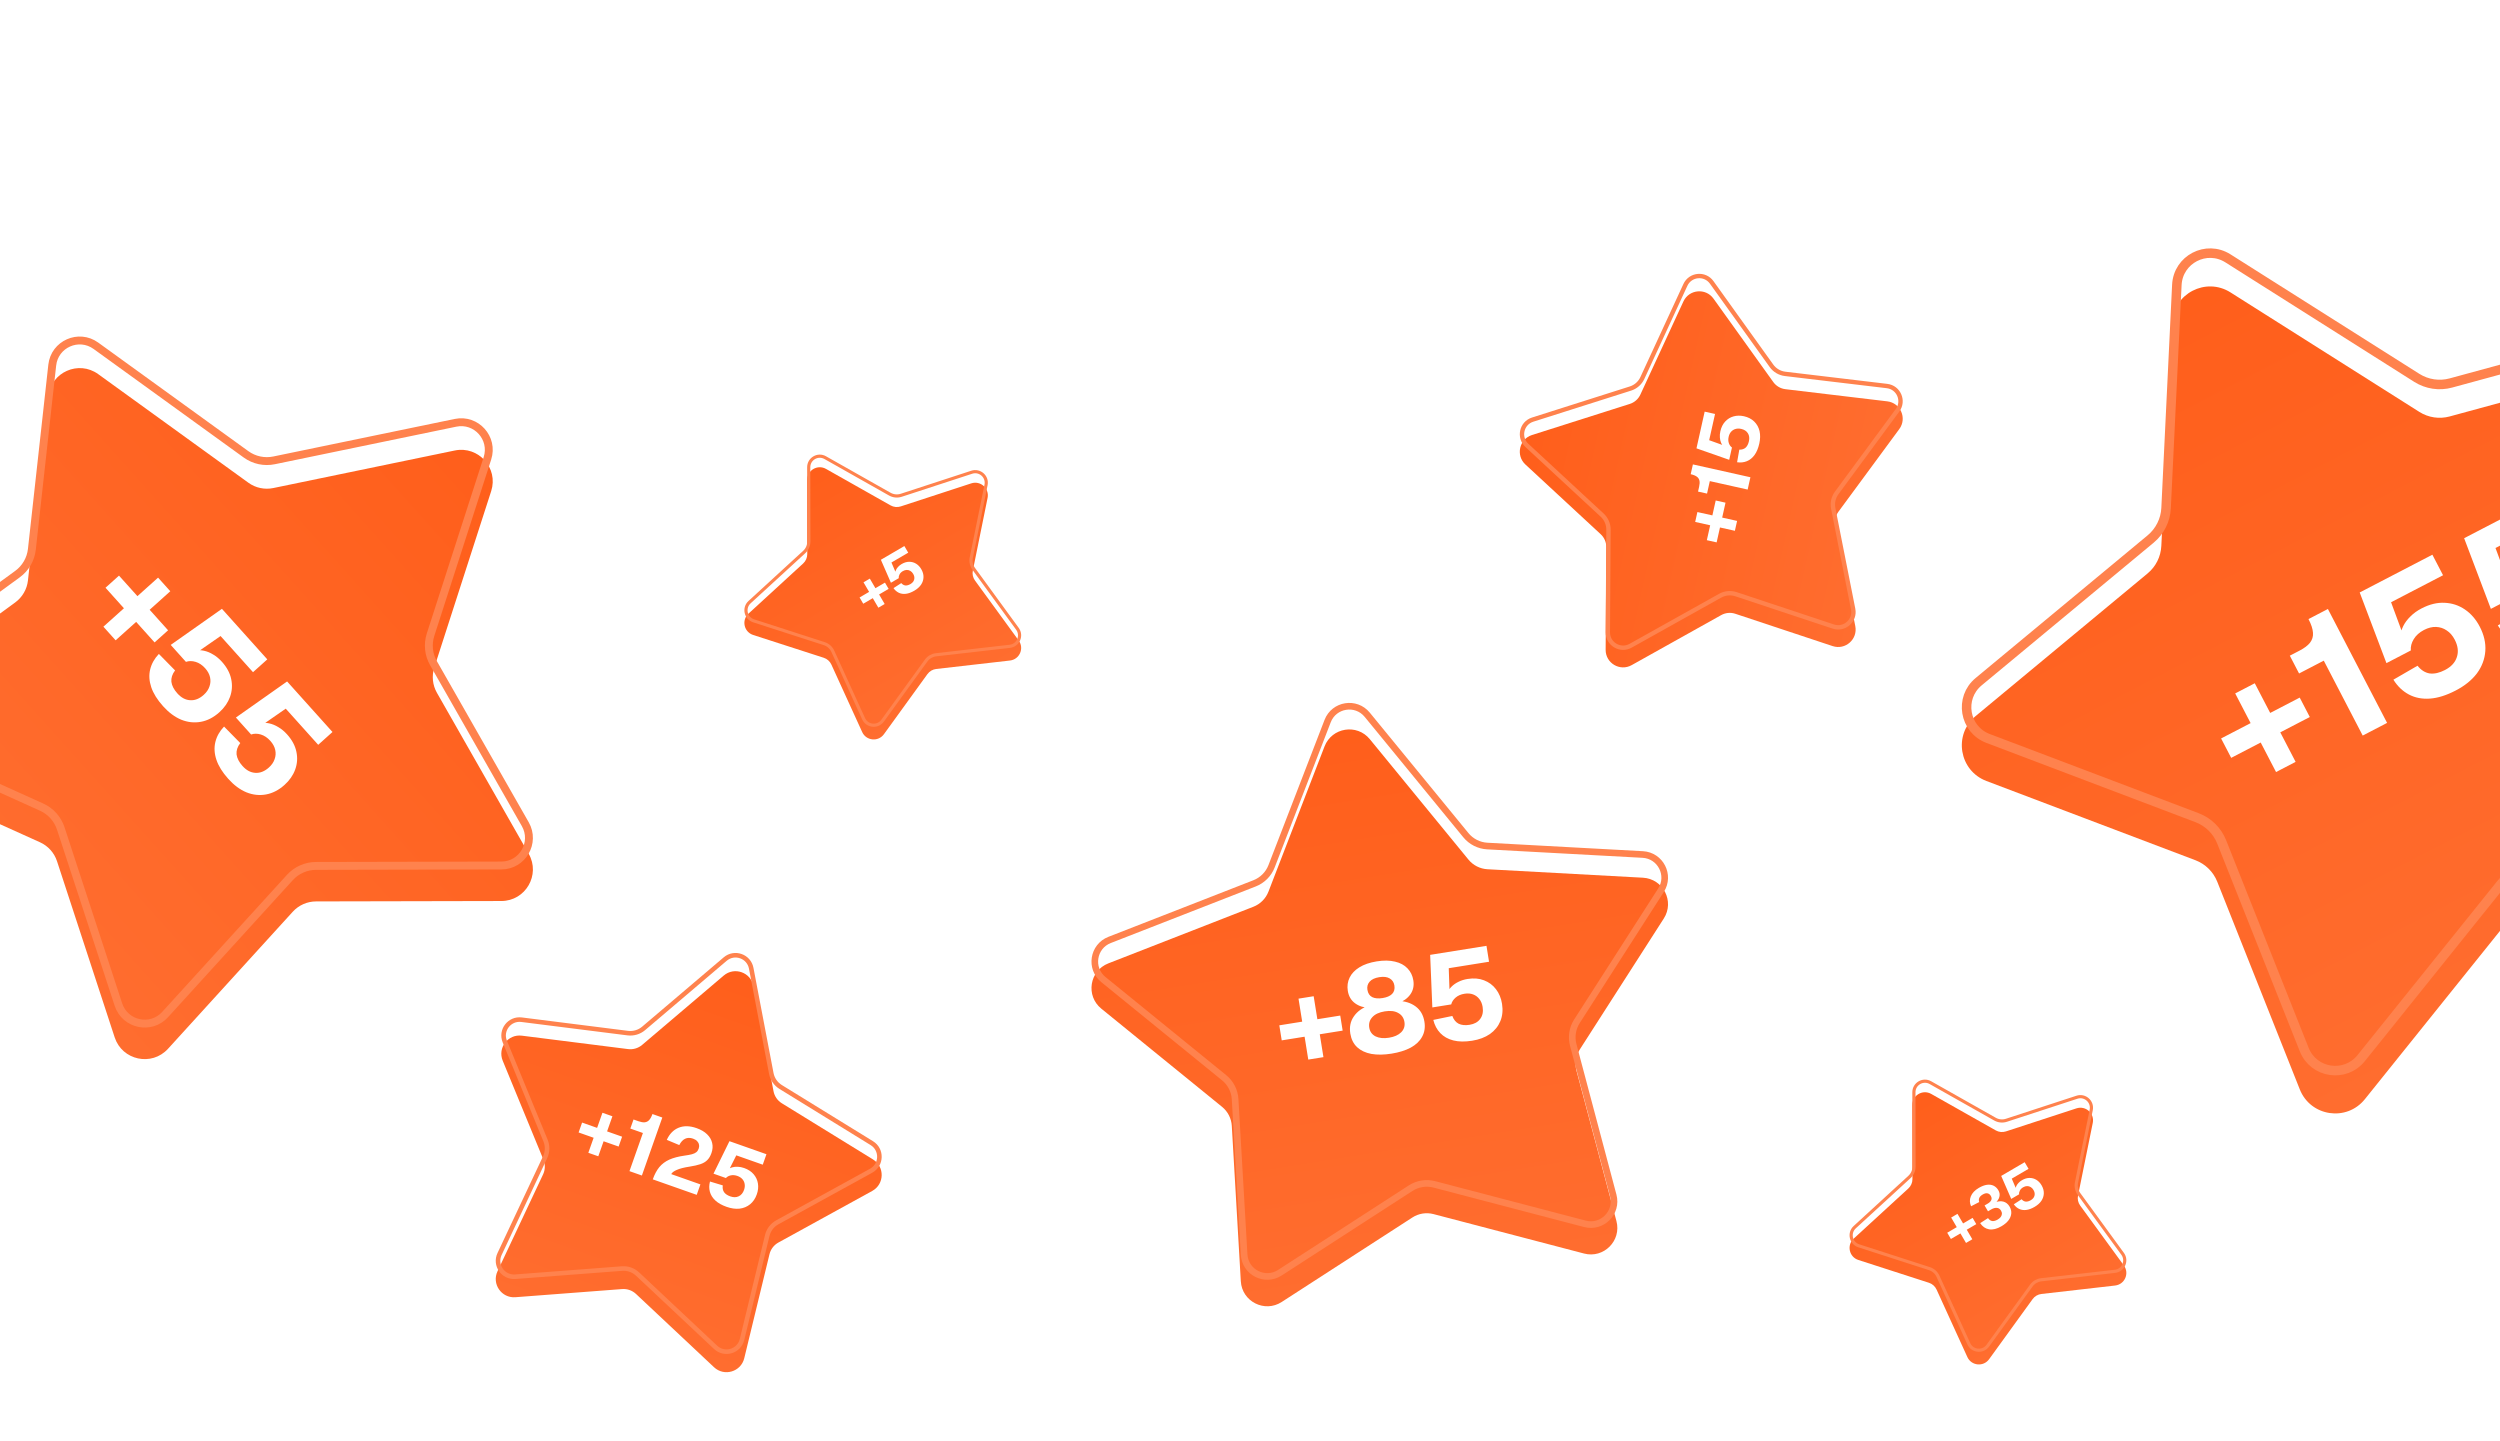 <svg width="328" height="189" viewBox="0 0 328 189" fill="none" xmlns="http://www.w3.org/2000/svg">
<g clip-path="url(#clip0_842_25125)">
<g filter="url(#filter0_i_842_25125)">
<path d="M173.78 94.45C174.741 91.963 178.027 91.437 179.716 93.499L192.658 109.298C193.276 110.054 194.184 110.514 195.159 110.567L215.552 111.677C218.214 111.822 219.73 114.785 218.291 117.028L207.264 134.219C206.737 135.041 206.58 136.047 206.83 136.99L212.077 156.728C212.761 159.305 210.412 161.662 207.834 160.987L188.077 155.812C187.132 155.564 186.127 155.725 185.307 156.255L168.156 167.344C165.918 168.792 162.95 167.286 162.795 164.625L161.612 144.236C161.555 143.261 161.091 142.355 160.334 141.739L144.488 128.854C142.42 127.172 142.934 123.884 145.418 122.915L164.443 115.489C165.353 115.134 166.071 114.413 166.423 113.502L173.78 94.45Z" fill="url(#paint0_linear_842_25125)"/>
</g>
<path d="M174.186 94.607C175.026 92.431 177.902 91.97 179.38 93.774L192.321 109.574C193.017 110.424 194.039 110.942 195.136 111.001L215.529 112.111C217.858 112.238 219.185 114.83 217.925 116.794L206.898 133.984C206.305 134.909 206.128 136.04 206.41 137.102L211.656 156.84C212.256 159.094 210.2 161.157 207.944 160.566L188.187 155.391C187.124 155.113 185.993 155.294 185.071 155.89L167.92 166.979C165.961 168.245 163.364 166.928 163.229 164.599L162.046 144.211C161.982 143.114 161.461 142.094 160.608 141.401L144.762 128.517C142.952 127.045 143.403 124.168 145.576 123.32L164.601 115.894C165.624 115.495 166.433 114.683 166.829 113.658L174.186 94.607Z" stroke="#FF824D" stroke-width="0.87"/>
<path d="M171.645 139.017L170.364 131.023L172.354 130.705L173.635 138.698L171.645 139.017ZM168.162 136.497L167.846 134.523L175.84 133.242L176.156 135.216L168.162 136.497ZM182.569 138.238C181.579 138.396 180.7 138.409 179.931 138.275C179.161 138.131 178.533 137.836 178.049 137.389C177.576 136.94 177.28 136.346 177.161 135.607C177.022 134.737 177.179 133.981 177.634 133.339C178.088 132.686 178.753 132.212 179.632 131.915L179.716 132.236C178.943 132.215 178.297 132.011 177.778 131.626C177.259 131.241 176.944 130.7 176.832 130.004C176.731 129.373 176.811 128.791 177.071 128.259C177.332 127.726 177.757 127.279 178.346 126.917C178.944 126.542 179.705 126.281 180.629 126.132C181.543 125.986 182.342 125.997 183.028 126.167C183.711 126.325 184.254 126.617 184.657 127.043C185.071 127.468 185.329 127.995 185.43 128.626C185.541 129.322 185.411 129.934 185.038 130.463C184.674 130.978 184.124 131.373 183.387 131.648L183.367 131.316C184.307 131.333 185.093 131.575 185.726 132.042C186.359 132.51 186.745 133.179 186.884 134.049C187.003 134.788 186.902 135.446 186.581 136.022C186.272 136.596 185.773 137.071 185.086 137.449C184.398 137.816 183.559 138.079 182.569 138.238ZM182.234 136.149C182.93 136.038 183.462 135.802 183.828 135.442C184.203 135.07 184.348 134.617 184.263 134.084C184.177 133.551 183.908 133.159 183.455 132.908C183.011 132.645 182.42 132.572 181.68 132.691C180.941 132.809 180.396 133.064 180.046 133.455C179.694 133.835 179.561 134.291 179.646 134.824C179.731 135.357 180.01 135.742 180.483 135.978C180.955 136.204 181.538 136.261 182.234 136.149ZM181.401 130.945C181.955 130.856 182.367 130.679 182.637 130.412C182.916 130.133 183.018 129.76 182.943 129.292C182.877 128.879 182.671 128.572 182.327 128.37C181.993 128.167 181.538 128.112 180.961 128.204C180.385 128.297 179.964 128.492 179.7 128.791C179.436 129.09 179.336 129.446 179.403 129.86C179.478 130.327 179.691 130.65 180.043 130.828C180.393 130.995 180.846 131.034 181.401 130.945ZM193.14 136.544C192.194 136.695 191.372 136.682 190.674 136.504C189.976 136.326 189.406 136.004 188.963 135.54C188.521 135.075 188.216 134.499 188.05 133.812L190.545 133.295C190.723 133.78 191 134.12 191.377 134.316C191.764 134.5 192.24 134.546 192.805 134.456C193.436 134.354 193.902 134.096 194.204 133.679C194.516 133.261 194.622 132.737 194.521 132.106C194.454 131.693 194.31 131.348 194.087 131.071C193.875 130.793 193.603 130.591 193.27 130.466C192.938 130.34 192.56 130.312 192.136 130.38C191.668 130.455 191.282 130.622 190.978 130.883C190.674 131.144 190.482 131.442 190.402 131.778L187.922 132.176L187.637 125.277L195.027 124.093L195.362 126.181L190.076 127.028L190.193 130.473L189.876 130.273C190.016 129.961 190.206 129.685 190.446 129.445C190.696 129.194 190.997 128.984 191.35 128.816C191.7 128.637 192.098 128.511 192.544 128.44C193.349 128.311 194.067 128.369 194.697 128.614C195.339 128.857 195.864 129.247 196.273 129.784C196.683 130.32 196.947 130.958 197.066 131.698C197.2 132.535 197.126 133.295 196.845 133.976C196.563 134.657 196.107 135.22 195.476 135.667C194.843 136.103 194.064 136.396 193.14 136.544Z" fill="white"/>
</g>
<g clip-path="url(#clip1_842_25125)">
<g filter="url(#filter1_i_842_25125)">
<path d="M200.134 58.649C198.845 57.455 199.323 55.314 200.998 54.781L213.829 50.703C214.442 50.508 214.945 50.064 215.215 49.48L220.864 37.258C221.601 35.663 223.785 35.456 224.809 36.885L232.652 47.827C233.027 48.35 233.605 48.692 234.244 48.768L247.613 50.364C249.358 50.572 250.23 52.585 249.188 54L241.204 64.841C240.823 65.359 240.676 66.014 240.801 66.646L243.415 79.853C243.757 81.577 242.111 83.028 240.443 82.475L227.666 78.232C227.055 78.029 226.387 78.093 225.825 78.407L214.072 84.974C212.538 85.831 210.649 84.715 210.66 82.957L210.747 69.494C210.751 68.851 210.484 68.235 210.012 67.797L200.134 58.649Z" fill="url(#paint1_linear_842_25125)"/>
</g>
<path d="M200.329 58.439C199.201 57.394 199.619 55.52 201.084 55.054L213.915 50.976C214.606 50.757 215.172 50.258 215.476 49.6L221.124 37.379C221.769 35.983 223.68 35.802 224.576 37.052L232.419 47.994C232.841 48.583 233.491 48.967 234.21 49.053L247.579 50.648C249.106 50.83 249.869 52.592 248.957 53.83L240.974 64.671C240.544 65.254 240.38 65.991 240.52 66.702L243.134 79.909C243.433 81.417 241.993 82.687 240.534 82.203L227.756 77.96C227.069 77.732 226.317 77.803 225.685 78.156L213.932 84.724C212.59 85.474 210.937 84.497 210.947 82.959L211.033 69.496C211.038 68.772 210.738 68.079 210.207 67.587L200.329 58.439Z" stroke="#FF824D" stroke-width="0.573"/>
<path d="M227.617 69.641L222.408 68.478L222.697 67.181L227.906 68.344L227.617 69.641ZM225.224 71.16L223.938 70.873L225.101 65.664L226.387 65.951L225.224 71.16ZM229.293 64.231L224.329 63.122L223.964 64.759L222.784 64.496L222.928 63.847C222.998 63.536 223.012 63.275 222.969 63.064C222.921 62.845 222.808 62.671 222.628 62.542C222.443 62.404 222.174 62.295 221.819 62.216L222.107 60.93L229.654 62.615L229.293 64.231ZM230.819 58.197C230.681 58.813 230.473 59.313 230.194 59.697C229.915 60.081 229.579 60.352 229.186 60.51C228.794 60.668 228.367 60.714 227.906 60.648L228.197 58.995C228.537 59.004 228.813 58.917 229.025 58.733C229.232 58.541 229.376 58.261 229.458 57.893C229.55 57.482 229.505 57.133 229.324 56.847C229.144 56.554 228.848 56.361 228.437 56.27C228.168 56.209 227.921 56.214 227.697 56.283C227.475 56.345 227.285 56.463 227.128 56.636C226.97 56.809 226.86 57.034 226.799 57.31C226.73 57.615 226.739 57.892 226.825 58.142C226.91 58.391 227.047 58.582 227.233 58.713L226.872 60.328L222.577 58.823L223.652 54.007L225.013 54.311L224.244 57.755L226.383 58.523L226.183 58.668C226.025 58.506 225.903 58.323 225.815 58.117C225.721 57.903 225.666 57.667 225.649 57.41C225.625 57.152 225.645 56.878 225.71 56.587C225.827 56.063 226.037 55.637 226.341 55.311C226.646 54.977 227.013 54.75 227.442 54.63C227.87 54.51 228.325 54.504 228.807 54.611C229.353 54.733 229.8 54.963 230.149 55.301C230.497 55.64 230.731 56.056 230.851 56.552C230.964 57.046 230.954 57.594 230.819 58.197Z" fill="white"/>
</g>
<g clip-path="url(#clip2_842_25125)">
<g filter="url(#filter2_i_842_25125)">
<path d="M59.663 54.965C62.772 54.322 65.418 57.271 64.444 60.292L56.981 83.434C56.624 84.54 56.749 85.746 57.325 86.756L69.368 107.879C70.94 110.637 68.954 114.065 65.78 114.072L41.465 114.125C40.302 114.128 39.194 114.619 38.411 115.479L22.043 133.46C19.907 135.808 16.032 134.978 15.045 131.961L7.48 108.852C7.118 107.748 6.309 106.845 5.249 106.367L-16.91 96.357C-19.802 95.05 -20.21 91.109 -17.647 89.238L1.993 74.902C2.932 74.216 3.54 73.168 3.668 72.012L6.34 47.844C6.689 44.69 10.312 43.084 12.883 44.944L32.587 59.192C33.529 59.874 34.714 60.128 35.852 59.892L59.663 54.965Z" fill="url(#paint2_linear_842_25125)"/>
</g>
<path d="M59.768 55.472C62.488 54.91 64.803 57.49 63.951 60.133L56.488 83.275C56.087 84.52 56.227 85.876 56.875 87.012L68.919 108.136C70.294 110.548 68.556 113.548 65.779 113.554L41.463 113.608C40.155 113.611 38.909 114.163 38.028 115.131L21.66 133.112C19.791 135.166 16.401 134.439 15.537 131.8L7.972 108.691C7.565 107.448 6.654 106.434 5.462 105.895L-16.697 95.885C-19.228 94.742 -19.585 91.293 -17.341 89.656L2.298 75.32C3.355 74.549 4.039 73.369 4.182 72.069L6.855 47.901C7.16 45.141 10.33 43.736 12.58 45.363L32.283 59.612C33.343 60.378 34.676 60.664 35.957 60.399L59.768 55.472Z" stroke="#FF824D" stroke-width="1.035"/>
<path d="M13.566 82.223L20.739 75.785L22.342 77.571L15.169 84.009L13.566 82.223ZM13.842 77.112L15.613 75.522L22.052 82.695L20.28 84.285L13.842 77.112ZM21.393 92.651C20.631 91.802 20.114 90.971 19.842 90.158C19.57 89.344 19.524 88.567 19.703 87.824C19.883 87.082 20.263 86.406 20.844 85.796L22.97 87.959C22.599 88.45 22.438 88.947 22.485 89.451C22.55 89.956 22.811 90.462 23.267 90.97C23.775 91.536 24.334 91.835 24.945 91.868C25.565 91.911 26.158 91.678 26.724 91.17C27.095 90.838 27.347 90.47 27.48 90.069C27.622 89.677 27.648 89.275 27.559 88.861C27.47 88.448 27.255 88.051 26.913 87.67C26.537 87.251 26.12 86.973 25.663 86.837C25.206 86.701 24.783 86.701 24.395 86.838L22.398 84.613L29.117 79.877L35.069 86.509L33.195 88.191L28.938 83.448L25.566 85.787L25.563 85.341C25.965 85.279 26.364 85.291 26.759 85.377C27.172 85.465 27.576 85.631 27.971 85.875C28.377 86.11 28.759 86.428 29.118 86.828C29.766 87.55 30.171 88.306 30.333 89.095C30.503 89.893 30.452 90.671 30.179 91.427C29.906 92.183 29.438 92.859 28.774 93.454C28.022 94.129 27.215 94.545 26.352 94.702C25.489 94.86 24.631 94.767 23.776 94.424C22.932 94.072 22.137 93.481 21.393 92.651ZM29.945 102.18C29.183 101.331 28.666 100.5 28.394 99.687C28.122 98.873 28.076 98.095 28.255 97.353C28.435 96.61 28.815 95.934 29.396 95.325L31.522 97.488C31.151 97.978 30.99 98.476 31.037 98.98C31.103 99.485 31.363 99.991 31.819 100.499C32.327 101.065 32.886 101.364 33.497 101.397C34.117 101.44 34.71 101.207 35.276 100.699C35.647 100.366 35.899 99.999 36.032 99.598C36.174 99.206 36.201 98.804 36.111 98.39C36.022 97.977 35.807 97.58 35.465 97.199C35.089 96.779 34.672 96.502 34.215 96.365C33.758 96.229 33.336 96.23 32.947 96.367L30.95 94.141L37.669 89.406L43.621 96.038L41.748 97.72L37.49 92.976L34.118 95.316L34.115 94.87C34.517 94.808 34.916 94.82 35.311 94.906C35.724 94.994 36.128 95.159 36.524 95.404C36.929 95.639 37.311 95.957 37.67 96.357C38.318 97.079 38.723 97.835 38.885 98.624C39.055 99.422 39.004 100.199 38.731 100.955C38.458 101.712 37.99 102.387 37.326 102.983C36.575 103.657 35.767 104.074 34.904 104.231C34.042 104.389 33.183 104.296 32.329 103.953C31.484 103.601 30.689 103.01 29.945 102.18Z" fill="white"/>
</g>
<g clip-path="url(#clip3_842_25125)">
<g filter="url(#filter3_i_842_25125)">
<path d="M284.979 37.346C285.164 33.523 289.403 31.32 292.638 33.367L317.416 49.046C318.6 49.796 320.046 50.013 321.398 49.644L349.689 41.938C353.382 40.931 356.788 44.283 355.841 47.991L348.586 76.402C348.239 77.76 348.479 79.202 349.248 80.374L365.32 104.899C367.417 108.1 365.282 112.375 361.463 112.62L332.201 114.5C330.802 114.589 329.505 115.263 328.627 116.357L310.269 139.22C307.873 142.205 303.148 141.495 301.735 137.938L290.905 110.69C290.387 109.387 289.345 108.362 288.034 107.865L260.616 97.471C257.038 96.114 256.253 91.401 259.198 88.957L281.767 70.237C282.846 69.342 283.499 68.035 283.566 66.634L284.979 37.346Z" fill="url(#paint3_linear_842_25125)"/>
</g>
<path d="M285.603 37.377C285.764 34.031 289.474 32.104 292.304 33.895L317.082 49.573C318.415 50.417 320.041 50.661 321.563 50.246L349.853 42.54C353.085 41.66 356.064 44.592 355.236 47.837L347.981 76.247C347.591 77.775 347.861 79.397 348.726 80.717L364.797 105.241C366.633 108.042 364.765 111.782 361.423 111.997L332.161 113.877C330.587 113.978 329.128 114.736 328.141 115.966L309.783 138.83C307.686 141.441 303.552 140.82 302.315 137.708L291.485 110.459C290.902 108.994 289.73 107.84 288.255 107.281L260.838 96.887C257.706 95.7 257.019 91.576 259.597 89.438L282.165 70.718C283.379 69.711 284.114 68.24 284.19 66.664L285.603 37.377Z" stroke="#FF824D" stroke-width="1.248"/>
<path d="M298.617 101.292L293.258 90.978L295.826 89.643L301.185 99.957L298.617 101.292ZM292.732 99.431L291.409 96.884L301.723 91.525L303.046 94.072L292.732 99.431ZM309.987 96.507L304.879 86.677L301.638 88.361L300.424 86.025L301.708 85.358C302.325 85.037 302.779 84.694 303.071 84.328C303.369 83.942 303.5 83.508 303.464 83.028C303.435 82.526 303.238 81.924 302.874 81.223L305.421 79.899L313.186 94.844L309.987 96.507ZM322.186 90.596C320.965 91.23 319.838 91.584 318.807 91.656C317.775 91.729 316.853 91.549 316.04 91.116C315.227 90.683 314.552 90.036 314.015 89.174L317.18 87.343C317.642 87.922 318.174 88.261 318.777 88.357C319.386 88.433 320.056 88.281 320.786 87.902C321.599 87.479 322.118 86.915 322.34 86.212C322.577 85.501 322.483 84.738 322.06 83.924C321.783 83.391 321.43 82.986 321.002 82.71C320.587 82.427 320.125 82.275 319.615 82.254C319.106 82.234 318.577 82.366 318.03 82.65C317.427 82.964 316.977 83.367 316.68 83.86C316.384 84.352 316.257 84.846 316.3 85.34L313.101 87.003L309.593 77.731L319.128 72.777L320.528 75.471L313.708 79.015L315.425 83.656L314.903 83.527C314.952 83.038 315.087 82.576 315.306 82.141C315.532 81.685 315.848 81.263 316.252 80.874C316.649 80.472 317.135 80.121 317.71 79.823C318.749 79.283 319.753 79.037 320.723 79.086C321.706 79.127 322.599 79.421 323.399 79.967C324.2 80.514 324.848 81.264 325.344 82.218C325.906 83.299 326.149 84.367 326.073 85.422C325.997 86.477 325.631 87.451 324.973 88.346C324.307 89.226 323.378 89.976 322.186 90.596ZM335.886 83.477C334.666 84.111 333.539 84.465 332.508 84.537C331.476 84.61 330.554 84.43 329.741 83.997C328.928 83.564 328.253 82.917 327.716 82.055L330.881 80.223C331.343 80.803 331.875 81.142 332.478 81.238C333.087 81.314 333.757 81.162 334.486 80.783C335.3 80.36 335.818 79.796 336.041 79.093C336.277 78.382 336.184 77.619 335.761 76.805C335.484 76.272 335.131 75.867 334.703 75.591C334.288 75.308 333.826 75.156 333.316 75.135C332.807 75.115 332.278 75.247 331.731 75.531C331.128 75.845 330.678 76.248 330.381 76.741C330.085 77.233 329.958 77.727 330.001 78.221L326.802 79.884L323.294 70.612L332.829 65.658L334.229 68.352L327.409 71.896L329.126 76.537L328.604 76.407C328.653 75.919 328.787 75.457 329.007 75.022C329.233 74.566 329.549 74.144 329.953 73.755C330.35 73.353 330.836 73.002 331.411 72.704C332.45 72.164 333.454 71.918 334.423 71.967C335.407 72.008 336.3 72.302 337.1 72.848C337.901 73.395 338.549 74.145 339.045 75.099C339.606 76.18 339.849 77.248 339.774 78.302C339.698 79.358 339.332 80.332 338.674 81.227C338.008 82.107 337.079 82.857 335.886 83.477Z" fill="white"/>
</g>
<g clip-path="url(#clip4_842_25125)">
<g filter="url(#filter4_i_842_25125)">
<path d="M94.954 125.6C96.351 124.413 98.509 125.174 98.853 126.975L101.485 140.772C101.611 141.431 102.009 142.008 102.581 142.36L114.539 149.727C116.1 150.689 116.044 152.977 114.437 153.86L102.129 160.627C101.54 160.951 101.115 161.507 100.957 162.16L97.646 175.81C97.214 177.592 95.02 178.245 93.683 176.99L83.444 167.375C82.954 166.916 82.294 166.683 81.624 166.734L67.619 167.803C65.791 167.943 64.492 166.058 65.273 164.399L71.252 151.69C71.538 151.082 71.556 150.382 71.3 149.761L65.955 136.772C65.258 135.076 66.648 133.259 68.467 133.488L82.403 135.248C83.069 135.332 83.74 135.132 84.252 134.697L94.954 125.6Z" fill="url(#paint4_linear_842_25125)"/>
</g>
<path d="M95.147 125.828C96.37 124.789 98.258 125.455 98.559 127.031L101.192 140.828C101.333 141.57 101.78 142.218 102.424 142.615L114.383 149.982C115.748 150.823 115.699 152.825 114.293 153.598L101.985 160.365C101.323 160.729 100.844 161.355 100.666 162.089L97.355 175.739C96.977 177.298 95.058 177.87 93.888 176.772L83.649 167.157C83.098 166.64 82.355 166.378 81.602 166.436L67.597 167.505C65.997 167.627 64.86 165.978 65.543 164.527L71.523 151.817C71.845 151.134 71.864 150.346 71.577 149.647L66.232 136.658C65.621 135.175 66.838 133.584 68.43 133.785L82.365 135.545C83.115 135.639 83.87 135.415 84.445 134.925L95.147 125.828Z" stroke="#FF824D" stroke-width="0.598"/>
<path d="M77.189 151.246L79.04 145.994L80.348 146.455L78.497 151.706L77.189 151.246ZM75.913 148.579L76.37 147.282L81.621 149.133L81.164 150.429L75.913 148.579ZM82.586 153.653L84.35 148.649L82.699 148.067L83.118 146.877L83.772 147.108C84.087 147.219 84.355 147.265 84.578 147.247C84.811 147.225 85.006 147.129 85.162 146.959C85.328 146.785 85.474 146.519 85.6 146.162L86.896 146.619L84.215 154.228L82.586 153.653ZM85.645 154.732C85.874 154.082 86.159 153.547 86.499 153.129C86.846 152.713 87.283 152.385 87.809 152.145C88.343 151.908 88.999 151.733 89.777 151.622C90.19 151.567 90.52 151.506 90.768 151.441C91.026 151.371 91.223 151.28 91.359 151.167C91.495 151.055 91.597 150.902 91.665 150.709C91.731 150.523 91.744 150.347 91.706 150.181C91.678 150.011 91.599 149.859 91.47 149.725C91.343 149.583 91.162 149.471 90.926 149.388C90.54 149.252 90.192 149.258 89.883 149.406C89.584 149.55 89.33 149.826 89.121 150.234L87.484 149.549C87.84 148.766 88.356 148.237 89.031 147.961C89.716 147.681 90.502 147.697 91.388 148.009C91.974 148.215 92.436 148.487 92.775 148.823C93.122 149.162 93.342 149.541 93.435 149.96C93.536 150.381 93.505 150.82 93.344 151.277C93.203 151.677 93.017 151.989 92.786 152.213C92.561 152.439 92.263 152.614 91.889 152.74C91.516 152.865 91.044 152.972 90.475 153.061C89.744 153.173 89.184 153.316 88.793 153.492C88.404 153.66 88.162 153.844 88.068 154.044L91.894 155.392L91.41 156.764L85.645 154.732ZM95.329 158.338C94.708 158.119 94.215 157.841 93.852 157.504C93.489 157.167 93.25 156.786 93.135 156.36C93.02 155.934 93.025 155.486 93.151 155.016L94.828 155.523C94.776 155.874 94.832 156.171 94.996 156.413C95.169 156.651 95.441 156.835 95.813 156.966C96.227 157.112 96.594 157.109 96.913 156.956C97.239 156.806 97.475 156.524 97.621 156.11C97.716 155.838 97.742 155.582 97.699 155.342C97.662 155.104 97.564 154.893 97.404 154.708C97.244 154.523 97.025 154.381 96.746 154.283C96.439 154.175 96.151 154.15 95.882 154.207C95.612 154.265 95.398 154.382 95.24 154.559L93.611 153.985L95.703 149.723L100.558 151.434L100.074 152.806L96.602 151.582L95.542 153.702L95.416 153.477C95.603 153.334 95.808 153.23 96.032 153.164C96.266 153.094 96.517 153.066 96.785 153.08C97.056 153.087 97.337 153.142 97.63 153.245C98.159 153.432 98.574 153.702 98.874 154.057C99.182 154.415 99.371 154.823 99.443 155.282C99.514 155.741 99.464 156.213 99.293 156.699C99.099 157.249 98.805 157.684 98.411 158.003C98.018 158.322 97.557 158.513 97.029 158.576C96.503 158.631 95.937 158.552 95.329 158.338Z" fill="white"/>
</g>
<g clip-path="url(#clip5_842_25125)">
<g filter="url(#filter5_i_842_25125)">
<path d="M250.897 143.308C250.895 142.037 252.264 141.237 253.37 141.862L261.846 146.651C262.252 146.88 262.735 146.928 263.177 146.783L272.431 143.759C273.639 143.365 274.823 144.419 274.571 145.665L272.636 155.206C272.543 155.662 272.646 156.136 272.921 156.512L278.656 164.379C279.405 165.406 278.768 166.858 277.505 167.003L267.833 168.111C267.371 168.164 266.952 168.409 266.679 168.786L260.97 176.671C260.224 177.701 258.646 177.544 258.118 176.388L254.076 167.531C253.883 167.108 253.52 166.785 253.077 166.642L243.813 163.649C242.604 163.258 242.266 161.709 243.202 160.849L250.376 154.268C250.719 153.953 250.914 153.509 250.913 153.044L250.897 143.308Z" fill="url(#paint5_linear_842_25125)"/>
</g>
<path d="M251.104 143.308C251.102 142.196 252.3 141.495 253.268 142.042L261.744 146.831C262.2 147.089 262.744 147.143 263.241 146.98L272.495 143.956C273.552 143.611 274.589 144.534 274.368 145.624L272.432 155.165C272.328 155.678 272.445 156.211 272.753 156.635L278.489 164.501C279.144 165.399 278.586 166.671 277.482 166.797L267.809 167.905C267.289 167.964 266.818 168.24 266.511 168.664L260.802 176.55C260.15 177.451 258.768 177.313 258.307 176.301L254.264 167.445C254.047 166.969 253.639 166.606 253.141 166.445L243.877 163.452C242.819 163.11 242.523 161.754 243.342 161.002L250.516 154.421C250.902 154.067 251.121 153.567 251.12 153.043L251.104 143.308Z" stroke="#FF824D" stroke-width="0.415"/>
<path d="M257.94 163.075L255.992 159.743L256.821 159.258L258.769 162.59L257.94 163.075ZM255.957 162.555L255.476 161.733L258.808 159.785L259.289 160.607L255.957 162.555ZM262.592 160.884C261.993 161.234 261.451 161.368 260.966 161.287C260.483 161.199 260.093 160.928 259.797 160.474L260.827 159.817C260.99 160.044 261.178 160.172 261.389 160.2C261.602 160.222 261.833 160.16 262.083 160.014C262.246 159.918 262.378 159.811 262.478 159.691C262.576 159.567 262.632 159.434 262.646 159.292C262.665 159.147 262.63 159 262.543 158.851C262.408 158.619 262.228 158.494 262.003 158.473C261.775 158.448 261.526 158.515 261.254 158.674L260.825 158.924L260.376 158.156L260.804 157.906C261.013 157.784 261.16 157.64 261.246 157.474C261.333 157.301 261.315 157.109 261.19 156.896C261.084 156.714 260.944 156.605 260.77 156.567C260.593 156.524 260.382 156.574 260.137 156.717C259.892 156.861 259.738 157.018 259.674 157.189C259.61 157.36 259.61 157.533 259.676 157.708L258.604 158.262C258.411 157.827 258.399 157.396 258.569 156.969C258.74 156.534 259.093 156.16 259.628 155.847C260.009 155.625 260.363 155.491 260.689 155.446C261.016 155.401 261.306 155.441 261.562 155.565C261.817 155.69 262.025 155.89 262.187 156.167C262.354 156.452 262.397 156.744 262.315 157.041C262.238 157.335 262.042 157.62 261.728 157.894L261.661 157.779C262.099 157.602 262.49 157.559 262.835 157.649C263.18 157.739 263.453 157.957 263.654 158.301C263.832 158.605 263.906 158.914 263.877 159.229C263.846 159.539 263.722 159.837 263.505 160.122C263.286 160.402 262.981 160.656 262.592 160.884ZM266.945 158.338C266.551 158.569 266.184 158.705 265.843 158.746C265.502 158.787 265.193 158.743 264.916 158.612C264.639 158.482 264.405 158.279 264.213 158.002L265.232 157.342C265.395 157.527 265.577 157.63 265.778 157.652C265.981 157.667 266.201 157.606 266.437 157.468C266.7 157.314 266.862 157.119 266.924 156.882C266.991 156.642 266.947 156.391 266.794 156.128C266.693 155.956 266.569 155.827 266.422 155.743C266.28 155.656 266.124 155.613 265.955 155.615C265.786 155.616 265.613 155.669 265.436 155.772C265.241 155.886 265.099 156.027 265.008 156.196C264.918 156.364 264.884 156.53 264.907 156.693L263.873 157.297L262.557 154.281L265.637 152.48L266.146 153.35L263.943 154.638L264.589 156.149L264.414 156.115C264.422 155.952 264.459 155.796 264.524 155.648C264.592 155.493 264.689 155.348 264.817 155.213C264.942 155.073 265.097 154.948 265.283 154.84C265.619 154.644 265.947 154.546 266.27 154.546C266.597 154.543 266.897 154.626 267.172 154.794C267.447 154.962 267.674 155.2 267.854 155.508C268.058 155.857 268.157 156.207 268.149 156.558C268.141 156.909 268.036 157.238 267.832 157.546C267.626 157.849 267.331 158.113 266.945 158.338Z" fill="white"/>
</g>
<g clip-path="url(#clip6_842_25125)">
<g filter="url(#filter6_i_842_25125)">
<path d="M105.897 61.308C105.895 60.037 107.264 59.237 108.37 59.862L116.846 64.651C117.252 64.88 117.735 64.928 118.177 64.783L127.431 61.759C128.639 61.364 129.823 62.419 129.571 63.665L127.636 73.206C127.543 73.662 127.646 74.136 127.921 74.512L133.656 82.379C134.405 83.406 133.768 84.858 132.505 85.003L122.833 86.111C122.371 86.164 121.952 86.409 121.679 86.786L115.97 94.671C115.224 95.701 113.646 95.544 113.118 94.388L109.076 85.531C108.883 85.108 108.52 84.785 108.077 84.642L98.813 81.649C97.604 81.258 97.266 79.709 98.202 78.849L105.376 72.268C105.719 71.953 105.914 71.509 105.913 71.043L105.897 61.308Z" fill="url(#paint6_linear_842_25125)"/>
</g>
<path d="M106.104 61.308C106.102 60.196 107.3 59.495 108.268 60.042L116.744 64.831C117.2 65.089 117.744 65.143 118.241 64.98L127.495 61.956C128.552 61.611 129.589 62.534 129.368 63.624L127.432 73.165C127.328 73.678 127.445 74.211 127.753 74.635L133.489 82.501C134.144 83.399 133.586 84.671 132.482 84.797L122.809 85.905C122.289 85.964 121.818 86.24 121.511 86.664L115.802 94.55C115.15 95.451 113.768 95.313 113.307 94.302L109.264 85.445C109.047 84.969 108.639 84.606 108.141 84.445L98.877 81.452C97.819 81.11 97.523 79.754 98.342 79.002L105.516 72.421C105.902 72.067 106.121 71.567 106.12 71.043L106.104 61.308Z" stroke="#FF824D" stroke-width="0.415"/>
<path d="M115.24 79.73L113.292 76.399L114.121 75.914L116.069 79.245L115.24 79.73ZM113.257 79.21L112.776 78.388L116.108 76.44L116.589 77.263L113.257 79.21ZM119.96 77.499C119.565 77.73 119.198 77.866 118.857 77.907C118.516 77.948 118.207 77.904 117.931 77.774C117.654 77.644 117.419 77.44 117.227 77.163L118.246 76.503C118.409 76.688 118.591 76.791 118.792 76.814C118.996 76.828 119.215 76.767 119.451 76.629C119.714 76.475 119.876 76.28 119.938 76.043C120.005 75.803 119.962 75.552 119.808 75.289C119.707 75.117 119.583 74.989 119.437 74.904C119.295 74.817 119.139 74.774 118.969 74.776C118.8 74.778 118.627 74.83 118.45 74.933C118.255 75.047 118.113 75.188 118.023 75.357C117.933 75.525 117.899 75.691 117.921 75.854L116.888 76.458L115.571 73.442L118.651 71.641L119.16 72.511L116.957 73.799L117.603 75.31L117.428 75.276C117.436 75.113 117.473 74.957 117.539 74.81C117.606 74.655 117.704 74.509 117.831 74.374C117.956 74.234 118.112 74.11 118.297 74.001C118.633 73.805 118.962 73.707 119.284 73.707C119.611 73.704 119.912 73.787 120.186 73.955C120.461 74.123 120.688 74.361 120.868 74.669C121.073 75.018 121.171 75.368 121.163 75.719C121.156 76.07 121.05 76.4 120.847 76.707C120.641 77.01 120.345 77.274 119.96 77.499Z" fill="white"/>
</g>
<defs>
<filter id="filter0_i_842_25125" x="143.203" y="92.224" width="75.644" height="79.161" filterUnits="userSpaceOnUse" color-interpolation-filters="sRGB">
<feFlood flood-opacity="0" result="BackgroundImageFix"/>
<feBlend mode="normal" in="SourceGraphic" in2="BackgroundImageFix" result="shape"/>
<feColorMatrix in="SourceAlpha" type="matrix" values="0 0 0 0 0 0 0 0 0 0 0 0 0 0 0 0 0 0 127 0" result="hardAlpha"/>
<feOffset dy="3.478"/>
<feGaussianBlur stdDeviation="1.739"/>
<feComposite in2="hardAlpha" operator="arithmetic" k2="-1" k3="1"/>
<feColorMatrix type="matrix" values="0 0 0 0 1 0 0 0 0 0.511 0 0 0 0 0.3 0 0 0 1 0"/>
<feBlend mode="normal" in2="shape" result="effect1_innerShadow_842_25125"/>
</filter>
<filter id="filter1_i_842_25125" x="199.398" y="35.927" width="50.239" height="51.634" filterUnits="userSpaceOnUse" color-interpolation-filters="sRGB">
<feFlood flood-opacity="0" result="BackgroundImageFix"/>
<feBlend mode="normal" in="SourceGraphic" in2="BackgroundImageFix" result="shape"/>
<feColorMatrix in="SourceAlpha" type="matrix" values="0 0 0 0 0 0 0 0 0 0 0 0 0 0 0 0 0 0 127 0" result="hardAlpha"/>
<feOffset dy="2.293"/>
<feGaussianBlur stdDeviation="1.147"/>
<feComposite in2="hardAlpha" operator="arithmetic" k2="-1" k3="1"/>
<feColorMatrix type="matrix" values="0 0 0 0 1 0 0 0 0 0.511 0 0 0 0 0.3 0 0 0 1 0"/>
<feBlend mode="normal" in2="shape" result="effect1_innerShadow_842_25125"/>
</filter>
<filter id="filter2_i_842_25125" x="-19.347" y="44.153" width="89.265" height="94.804" filterUnits="userSpaceOnUse" color-interpolation-filters="sRGB">
<feFlood flood-opacity="0" result="BackgroundImageFix"/>
<feBlend mode="normal" in="SourceGraphic" in2="BackgroundImageFix" result="shape"/>
<feColorMatrix in="SourceAlpha" type="matrix" values="0 0 0 0 0 0 0 0 0 0 0 0 0 0 0 0 0 0 127 0" result="hardAlpha"/>
<feOffset dy="4.141"/>
<feGaussianBlur stdDeviation="2.071"/>
<feComposite in2="hardAlpha" operator="arithmetic" k2="-1" k3="1"/>
<feColorMatrix type="matrix" values="0 0 0 0 1 0 0 0 0 0.511 0 0 0 0 0.3 0 0 0 1 0"/>
<feBlend mode="normal" in2="shape" result="effect1_innerShadow_842_25125"/>
</filter>
<filter id="filter3_i_842_25125" x="257.392" y="32.586" width="108.751" height="113.497" filterUnits="userSpaceOnUse" color-interpolation-filters="sRGB">
<feFlood flood-opacity="0" result="BackgroundImageFix"/>
<feBlend mode="normal" in="SourceGraphic" in2="BackgroundImageFix" result="shape"/>
<feColorMatrix in="SourceAlpha" type="matrix" values="0 0 0 0 0 0 0 0 0 0 0 0 0 0 0 0 0 0 127 0" result="hardAlpha"/>
<feOffset dy="4.994"/>
<feGaussianBlur stdDeviation="2.497"/>
<feComposite in2="hardAlpha" operator="arithmetic" k2="-1" k3="1"/>
<feColorMatrix type="matrix" values="0 0 0 0 1 0 0 0 0 0.511 0 0 0 0 0.3 0 0 0 1 0"/>
<feBlend mode="normal" in2="shape" result="effect1_innerShadow_842_25125"/>
</filter>
<filter id="filter4_i_842_25125" x="65.041" y="125.029" width="50.635" height="55.003" filterUnits="userSpaceOnUse" color-interpolation-filters="sRGB">
<feFlood flood-opacity="0" result="BackgroundImageFix"/>
<feBlend mode="normal" in="SourceGraphic" in2="BackgroundImageFix" result="shape"/>
<feColorMatrix in="SourceAlpha" type="matrix" values="0 0 0 0 0 0 0 0 0 0 0 0 0 0 0 0 0 0 127 0" result="hardAlpha"/>
<feOffset dy="2.392"/>
<feGaussianBlur stdDeviation="1.196"/>
<feComposite in2="hardAlpha" operator="arithmetic" k2="-1" k3="1"/>
<feColorMatrix type="matrix" values="0 0 0 0 1 0 0 0 0 0.511 0 0 0 0 0.3 0 0 0 1 0"/>
<feBlend mode="normal" in2="shape" result="effect1_innerShadow_842_25125"/>
</filter>
<filter id="filter5_i_842_25125" x="242.664" y="141.645" width="36.312" height="37.37" filterUnits="userSpaceOnUse" color-interpolation-filters="sRGB">
<feFlood flood-opacity="0" result="BackgroundImageFix"/>
<feBlend mode="normal" in="SourceGraphic" in2="BackgroundImageFix" result="shape"/>
<feColorMatrix in="SourceAlpha" type="matrix" values="0 0 0 0 0 0 0 0 0 0 0 0 0 0 0 0 0 0 127 0" result="hardAlpha"/>
<feOffset dy="1.658"/>
<feGaussianBlur stdDeviation="0.829"/>
<feComposite in2="hardAlpha" operator="arithmetic" k2="-1" k3="1"/>
<feColorMatrix type="matrix" values="0 0 0 0 1 0 0 0 0 0.511 0 0 0 0 0.3 0 0 0 1 0"/>
<feBlend mode="normal" in2="shape" result="effect1_innerShadow_842_25125"/>
</filter>
<filter id="filter6_i_842_25125" x="97.664" y="59.645" width="36.312" height="37.37" filterUnits="userSpaceOnUse" color-interpolation-filters="sRGB">
<feFlood flood-opacity="0" result="BackgroundImageFix"/>
<feBlend mode="normal" in="SourceGraphic" in2="BackgroundImageFix" result="shape"/>
<feColorMatrix in="SourceAlpha" type="matrix" values="0 0 0 0 0 0 0 0 0 0 0 0 0 0 0 0 0 0 127 0" result="hardAlpha"/>
<feOffset dy="1.658"/>
<feGaussianBlur stdDeviation="0.829"/>
<feComposite in2="hardAlpha" operator="arithmetic" k2="-1" k3="1"/>
<feColorMatrix type="matrix" values="0 0 0 0 1 0 0 0 0 0.511 0 0 0 0 0.3 0 0 0 1 0"/>
<feBlend mode="normal" in2="shape" result="effect1_innerShadow_842_25125"/>
</filter>
<linearGradient id="paint0_linear_842_25125" x1="189.69" y1="174.742" x2="175.932" y2="88.879" gradientUnits="userSpaceOnUse">
<stop stop-color="#FF6F32"/>
<stop offset="1" stop-color="#FF5E1A"/>
</linearGradient>
<linearGradient id="paint1_linear_842_25125" x1="253.193" y1="68.465" x2="197.246" y2="55.974" gradientUnits="userSpaceOnUse">
<stop stop-color="#FF6F32"/>
<stop offset="1" stop-color="#FF5E1A"/>
</linearGradient>
<linearGradient id="paint2_linear_842_25125" x1="-10.424" y1="122.677" x2="66.626" y2="53.525" gradientUnits="userSpaceOnUse">
<stop stop-color="#FF6F32"/>
<stop offset="1" stop-color="#FF5E1A"/>
</linearGradient>
<linearGradient id="paint3_linear_842_25125" x1="342.957" y1="139.567" x2="285.392" y2="28.782" gradientUnits="userSpaceOnUse">
<stop stop-color="#FF6F32"/>
<stop offset="1" stop-color="#FF5E1A"/>
</linearGradient>
<linearGradient id="paint4_linear_842_25125" x1="78.202" y1="179.345" x2="98.083" y2="122.94" gradientUnits="userSpaceOnUse">
<stop stop-color="#FF6F32"/>
<stop offset="1" stop-color="#FF5E1A"/>
</linearGradient>
<linearGradient id="paint5_linear_842_25125" x1="271.815" y1="176.245" x2="250.892" y2="140.461" gradientUnits="userSpaceOnUse">
<stop stop-color="#FF6F32"/>
<stop offset="1" stop-color="#FF5E1A"/>
</linearGradient>
<linearGradient id="paint6_linear_842_25125" x1="126.815" y1="94.245" x2="105.892" y2="58.462" gradientUnits="userSpaceOnUse">
<stop stop-color="#FF6F32"/>
<stop offset="1" stop-color="#FF5E1A"/>
</linearGradient>
<clipPath id="clip0_842_25125">
<rect width="86.959" height="86.959" fill="white" transform="translate(133 95.758) rotate(-9.103)"/>
</clipPath>
<clipPath id="clip1_842_25125">
<rect width="57.325" height="57.325" fill="white" transform="translate(191 83.948) rotate(-77.414)"/>
</clipPath>
<clipPath id="clip2_842_25125">
<rect width="103.531" height="103.531" fill="white" transform="translate(32.05 15) rotate(48.092)"/>
</clipPath>
<clipPath id="clip3_842_25125">
<rect width="124.848" height="124.848" fill="white" transform="translate(230 57.565) rotate(-27.457)"/>
</clipPath>
<clipPath id="clip4_842_25125">
<rect width="59.806" height="59.806" fill="white" transform="translate(69.881 113) rotate(19.416)"/>
</clipPath>
<clipPath id="clip5_842_25125">
<rect width="41.452" height="41.452" fill="white" transform="translate(233 150.923) rotate(-30.315)"/>
</clipPath>
<clipPath id="clip6_842_25125">
<rect width="41.452" height="41.452" fill="white" transform="translate(88 68.923) rotate(-30.315)"/>
</clipPath>
</defs>
</svg>

